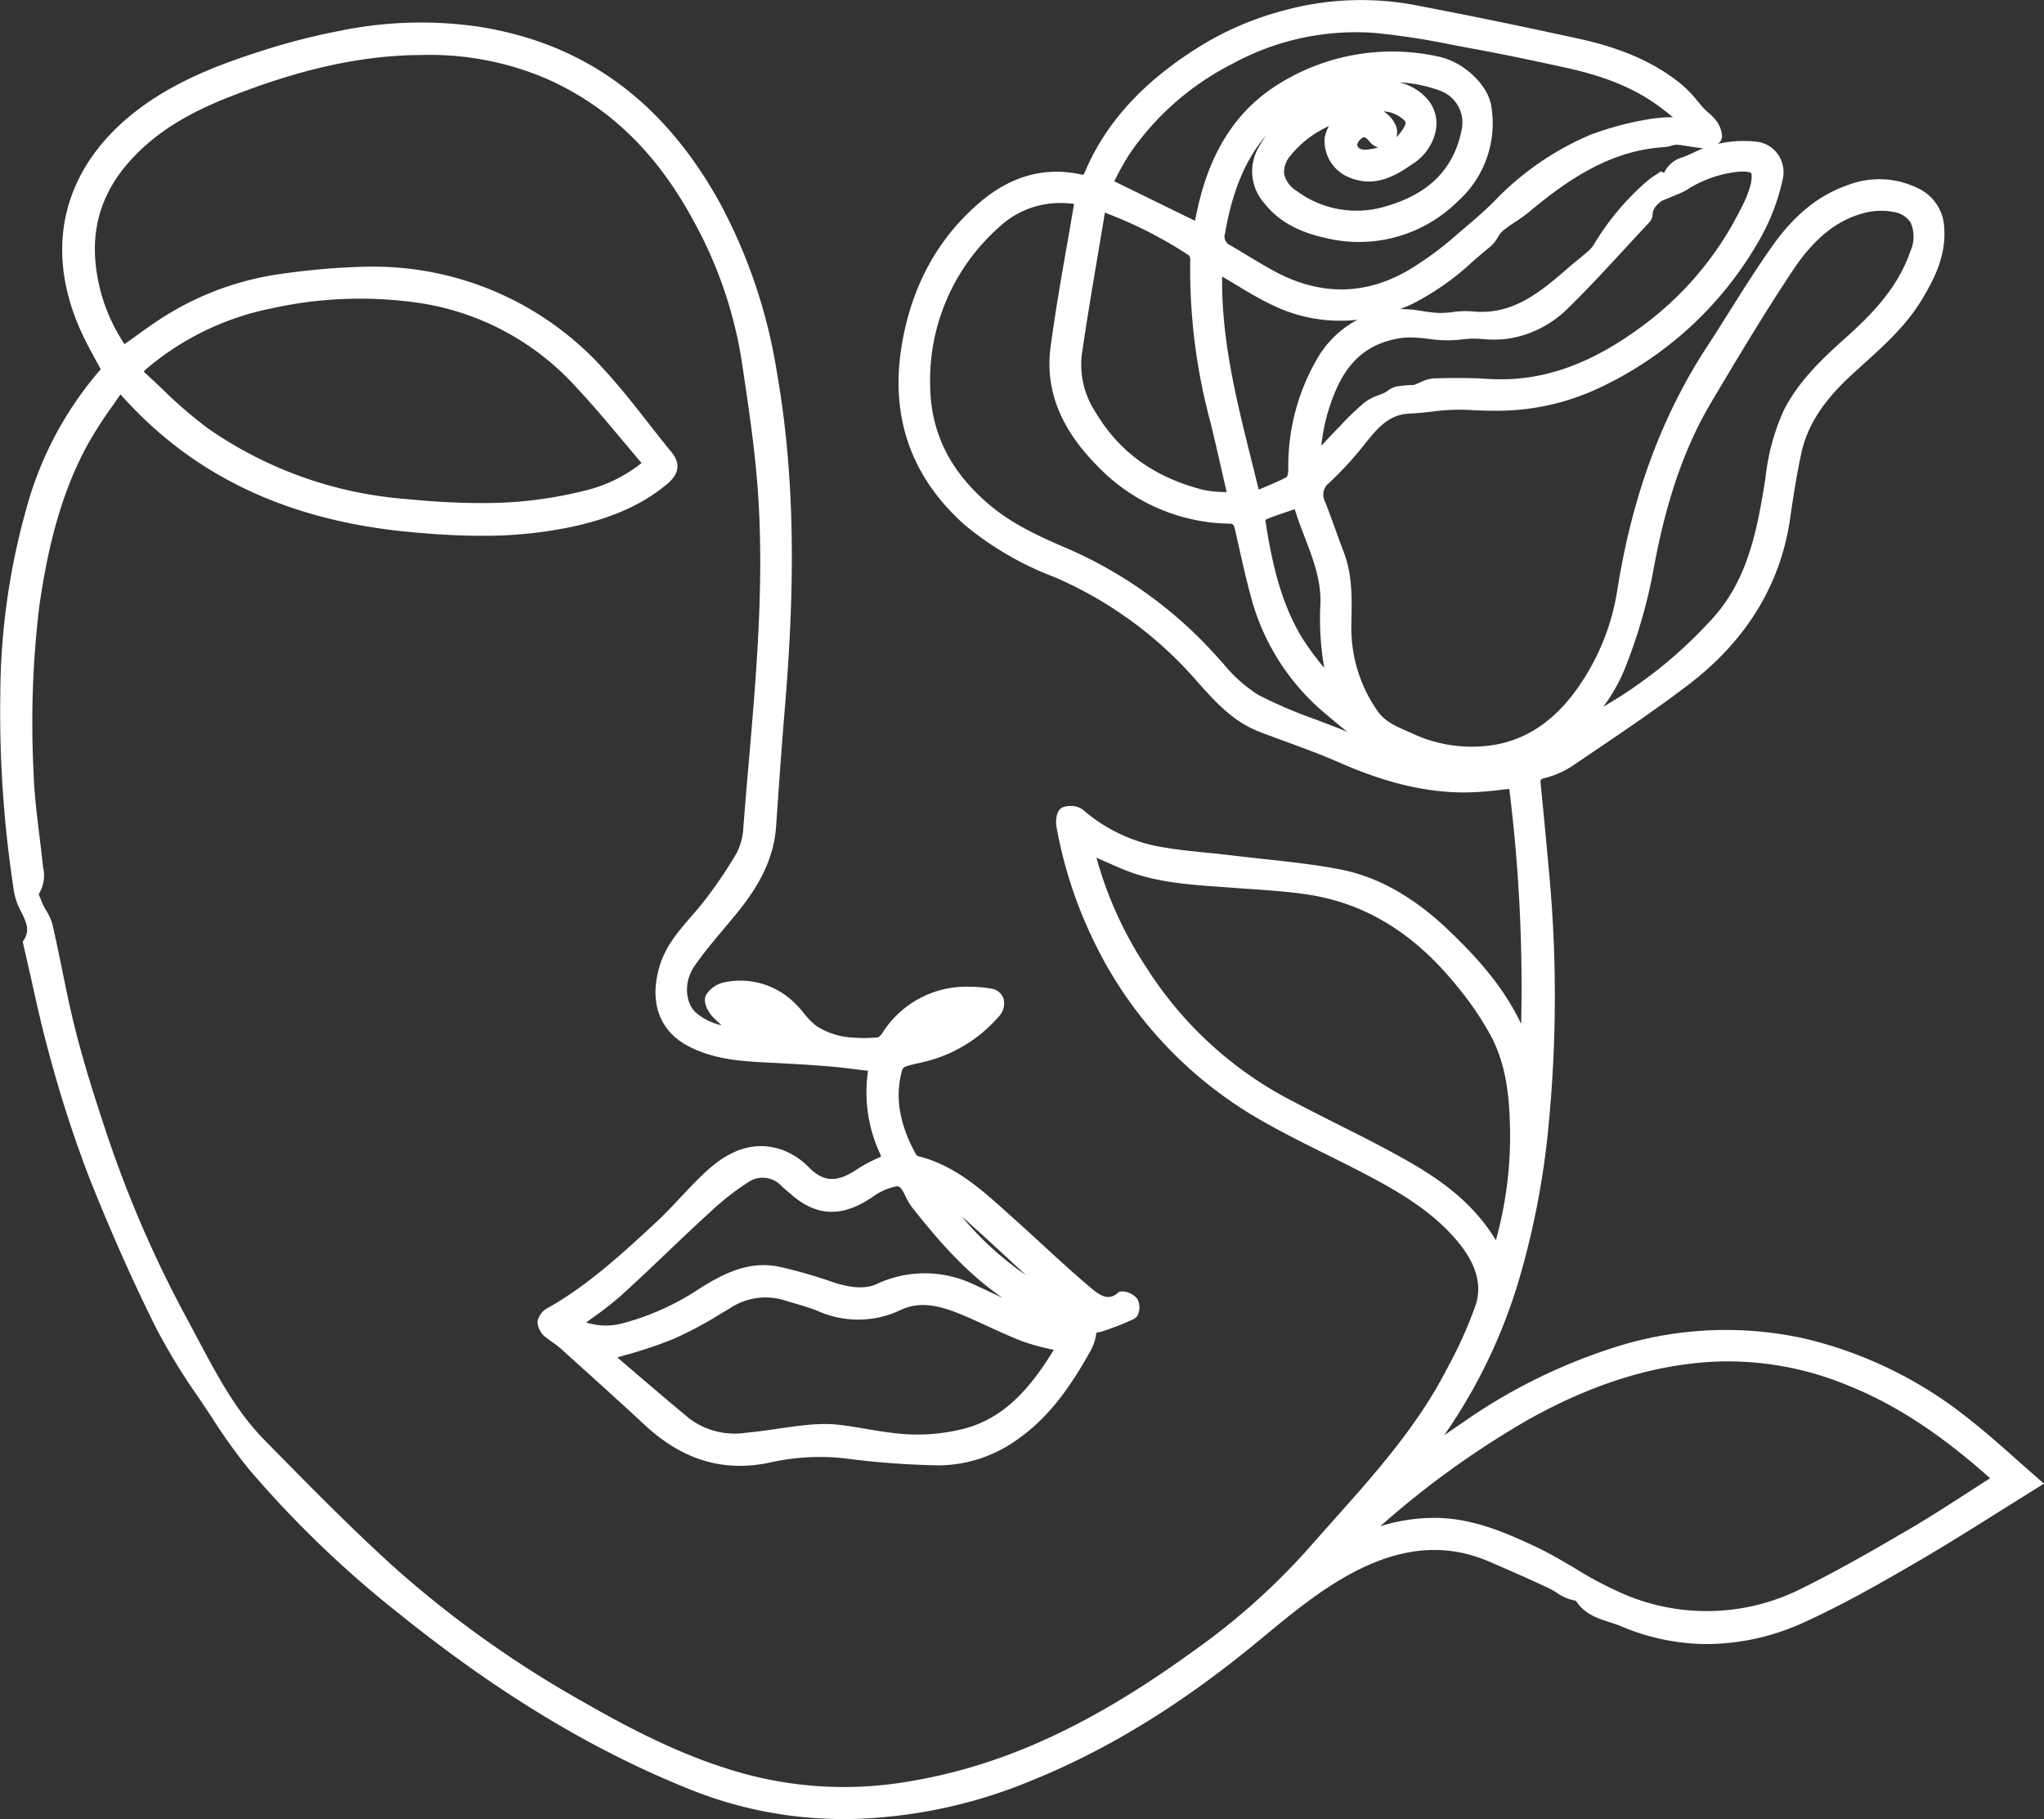 <svg xmlns="http://www.w3.org/2000/svg" width="277.622" height="247.099" viewBox="0 0 277.622 247.099">
  <rect x="0" y="0" width="277.622" height="247.099" fill="#333333" stroke="none"/>
  <path id="Tracciato_84" data-name="Tracciato 84" d="M583.942,206.372c-.9-.782-1.8-1.58-2.7-2.377-1.963-1.746-3.987-3.558-6.1-5.219a56.454,56.454,0,0,0-22.778-11.255,49.651,49.651,0,0,0-26.286,1.378A76.093,76.093,0,0,0,505.908,199q-1.219.825-2.443,1.681a73.319,73.319,0,0,0,10.115-20.961,111.191,111.191,0,0,0,4.114-21.587,181.236,181.236,0,0,0,.01-34.088q-.537-5.935-1.125-11.846c-.06-.59-.035-.636.5-.787a12.4,12.4,0,0,0,3.74-1.615l2.978-2.019c4.28-2.892,8.7-5.885,12.875-9.075,7.909-6.041,12.557-13.7,13.819-22.768.469-3.336.939-6.087,1.489-8.661.787-3.634,2.862-6.93,6.536-10.362.641-.6,1.292-1.191,1.943-1.782,2.882-2.6,5.855-5.3,7.949-8.817,1.575-2.635,3.235-5.774,2.983-9.579a6.16,6.16,0,0,0-3.422-5.38,11.908,11.908,0,0,0-9.812-.454c-3.821,1.353-7.091,3.992-10,8.07-2.044,2.862-3.937,5.875-5.774,8.787-1.035,1.65-2.069,3.3-3.139,4.931-6.178,9.438-10.175,20.214-12.219,32.933a31.405,31.405,0,0,1-6.127,14.5c-2.963,3.8-6.4,6.016-10.513,6.753a19.059,19.059,0,0,1-11.442-1.625l-.51-.222c-1.6-.7-3.1-1.358-4.068-2.821a19.585,19.585,0,0,1-3.5-11.6l.005-.54c.071-3.089.141-6.284-1.045-9.383-.368-.959-.722-1.923-1.065-2.882-.474-1.312-.949-2.625-1.459-3.922a2.01,2.01,0,0,1,.545-2.569,49.676,49.676,0,0,0,4.78-5.2c1.872-2.392,3.412-4.1,6.122-4.219,1.025-.045,2.049-.151,3.074-.267a27.878,27.878,0,0,1,4.8-.242c1.146.076,2.3.121,3.422.121A32.547,32.547,0,0,0,523.8,58.738a48.772,48.772,0,0,0,22.808-21.011,28.789,28.789,0,0,0,2.821-7.551,4.282,4.282,0,0,0-.606-3.467,4.105,4.105,0,0,0-2.892-1.746,15.641,15.641,0,0,0-5.3.3,1.307,1.307,0,0,0,.58-.959,3.735,3.735,0,0,0-.838-2.251,6.519,6.519,0,0,0-1.009-1.03,6.771,6.771,0,0,1-.555-.51c-.333-.358-.641-.732-.954-1.105a16.534,16.534,0,0,0-1.989-2.1c-3.624-3.013-8.111-5.022-14.1-6.334-8.232-1.8-15.686-3.326-22.793-4.669a39.741,39.741,0,0,0-17.4.863,41.786,41.786,0,0,0-12.174,5.405c-7.212,4.659-12.042,10.094-14.773,16.605-.086.217-.151.273-.2.273-.03-.01-.136-.01-.272-.04-4.85-1.075-9.469.182-13.612,3.674-5.915,4.982-9.549,11.709-10.816,19.987-1.449,9.5,1.448,17.559,8.63,23.949a42.76,42.76,0,0,0,12.2,7.086,53.906,53.906,0,0,1,19.538,14.374c2.332,2.6,4.744,5.289,8.313,6.642,1.085.419,2.175.818,3.261,1.221,2.508.914,5.1,1.867,7.566,2.948,6.319,2.776,11.735,4.063,17.039,4.063l.288-.005a42.079,42.079,0,0,0,4.527-.343c.4-.045.808-.086,1.227-.136a217.961,217.961,0,0,1,1.61,31.928c-2.468-5.234-6.284-9.3-9.711-12.593-4.865-4.669-9.766-7.424-14.965-8.419-3.4-.646-6.884-1.025-10.251-1.388q-2.12-.227-4.225-.474c-1.151-.146-2.307-.262-3.462-.379-2.307-.232-4.694-.469-6.98-.919a21.938,21.938,0,0,1-9.907-4.906,2.653,2.653,0,0,0-1.691-.525,3.112,3.112,0,0,0-.974.141c-1.12.363-1.035,2.226-.964,2.584a59.459,59.459,0,0,0,4.825,15.081,56.01,56.01,0,0,0,21.5,24.009c3.356,2.039,6.93,3.811,10.382,5.527,2.064,1.03,4.129,2.054,6.163,3.139,4.4,2.357,8.923,5.118,12.159,9.332,2.1,2.751,2.751,5.431,1.928,7.964a59.274,59.274,0,0,1-3.816,8.51l-.131.242c-3.942,7.682-9.756,14.2-15.379,20.5q-1.787,2-3.553,4.007a91.958,91.958,0,0,1-15.555,13.819c-14.268,10.337-26.462,15.818-39.529,17.8a51.613,51.613,0,0,1-22.021-1.383c-7.909-2.256-15.091-6.067-21.082-9.494a146.55,146.55,0,0,1-25.205-17.821c-5.935-5.315-11.634-11.114-17.145-16.721l-1.136-1.156c-3.82-3.891-6.42-8.8-8.938-13.536-.545-1.02-1.075-2.039-1.63-3.054a156.583,156.583,0,0,1-11.084-25.786c-1.726-5.163-2.988-9.368-3.972-13.229-.7-2.751-1.282-5.592-1.842-8.333-.409-2-.818-4.007-1.277-6a7.286,7.286,0,0,0-.883-1.984,8.508,8.508,0,0,1-.555-1.09c-.106-.247-.4-.989-.449-1.065a4.882,4.882,0,0,0,.606-3.674l-.06-.485c-.136-1.312-.3-2.63-.459-3.942-.338-2.771-.691-5.638-.777-8.444a132.722,132.722,0,0,1,.742-22.324c1.332-9.514,3.407-16.449,6.738-22.48a55.95,55.95,0,0,1,3.316-5.113c.338-.479.671-.964,1.009-1.454,9.756,10.993,22.566,17.1,39.151,18.68,3.75.358,6.874.525,9.832.525a57.539,57.539,0,0,0,12.577-1.272c5.416-1.2,9.468-3.048,12.749-5.809,1.59-1.337,1.766-2.776.535-4.27-1.07-1.3-2.11-2.63-3.149-3.957-1.847-2.357-3.755-4.8-5.819-7.051a42.108,42.108,0,0,0-32.191-14.193l-.479.005a94.865,94.865,0,0,0-10.841.9,40.223,40.223,0,0,0-15.641,5.38c-1.66.994-3.195,2.095-4.81,3.266-.454.328-.914.651-1.368.974a24.168,24.168,0,0,1-3.154-6.844c-1.979-7.217-.6-13.239,4.219-18.4,3.23-3.467,7.354-6.067,13.36-8.409,9.413-3.684,17.4-5.471,25.12-5.617l1.166-.015a40.233,40.233,0,0,1,16.489,3.18c8.454,3.71,14.985,9.973,19.961,19.129a58.08,58.08,0,0,1,6.667,19.245l.091.616c.858,5.739,1.746,11.679,2.135,17.524.818,12.169-.242,24.514-1.272,36.445q-.378,4.353-.727,8.716a8.427,8.427,0,0,1-.893,3.518,58.939,58.939,0,0,1-4.482,6.612c-.545.707-1.136,1.383-1.726,2.064-1.676,1.938-3.417,3.942-4.235,6.587-1.514,4.891-.131,8.883,3.78,10.962,3.609,1.913,7.445,2.1,11.149,2.286,2.665.136,5.33.278,7.99.5,1.433.116,2.862.3,4.29.479l1.06.121a19.807,19.807,0,0,0,1.666,11.341c.035.1.146.353.04.353a21.357,21.357,0,0,0-3.457,1.852c-2.539,1.65-4.335,1.544-6.279-.424a9.913,9.913,0,0,0-3.437-2.307c-3.412-1.277-6.763-.454-10.145,2.524-1.368,1.2-2.615,2.544-3.831,3.836-1.02,1.09-2.044,2.18-3.119,3.195-4.557,4.23-9.262,8.61-14.788,11.77a2.7,2.7,0,0,0-1.549,1.943,2.887,2.887,0,0,0,1.4,2.317c.237.192.485.368.737.545a12.8,12.8,0,0,1,1.08.838l1.126,1.025c3.447,3.1,6.879,6.2,10.281,9.352,5.072,4.7,10.564,6.359,16.782,5.093a30.984,30.984,0,0,1,10.236-.616,114.2,114.2,0,0,0,12.931.964,18.5,18.5,0,0,0,10.72-3.6c4.537-3.185,7.46-7.717,9.928-12.143a6.81,6.81,0,0,0,.661-2.074,1.975,1.975,0,0,0,.056-.232,3.176,3.176,0,0,0,.772-.151,37.5,37.5,0,0,0,4.27-1.671,1.3,1.3,0,0,0,.681-.909,2.4,2.4,0,0,0-.192-1.837,2.8,2.8,0,0,0-1.953-1.014l-.479.035-.268.222c-1.343,1.11-2.559.151-3.689-.808-2.256-1.9-4.472-3.942-6.612-5.91-1.3-1.191-2.589-2.377-3.9-3.543l-.828-.747c-3.493-3.149-7.111-6.4-12.088-7.636a.819.819,0,0,1-.222-.182c-2.317-4.23-2.917-7.9-1.883-11.553a.969.969,0,0,1,.449-.424c.616-.207,1.252-.343,1.888-.49a23,23,0,0,0,2.231-.6,19.282,19.282,0,0,0,8.459-5.607,2.612,2.612,0,0,0,.712-2.584,2.077,2.077,0,0,0-1.706-1.312,17.306,17.306,0,0,0-2.907-.247,13.485,13.485,0,0,0-11.815,6.264,2.33,2.33,0,0,1-.575.611,19.851,19.851,0,0,1-4.492-.071,10.14,10.14,0,0,1-3.886-1.459,9.9,9.9,0,0,1-1.746-1.777,14.189,14.189,0,0,0-1.655-1.756,10.485,10.485,0,0,0-9.07-2.423A3.819,3.819,0,0,0,403.2,140.9c-.485,1,.414,2.407.914,2.927.389.4.787.772,1.211,1.151a8.008,8.008,0,0,1-3.316-1.57c-1.691-1.368-1.852-4.346-.353-6.491,1.231-1.766,2.66-3.472,4.043-5.118q.757-.893,1.494-1.792c2.549-3.114,5.2-6.975,5.542-12.083.348-5.057.7-10.114,1.115-15.167,1.141-13.617,1.908-29.773-1-46.414a72.7,72.7,0,0,0-7.677-22.929c-7.672-13.92-18.4-21.789-32.8-24.07a54.418,54.418,0,0,0-18.619.5,89.113,89.113,0,0,0-10.367,2.614c-5.658,1.787-11.6,3.957-16.8,7.752-10.6,7.742-13.587,18.922-8.186,30.682.6,1.317,1.3,2.584,1.994,3.861q.3.553.606,1.12a47.848,47.848,0,0,0-10.059,18.775,94.451,94.451,0,0,0-3.579,25.271,159.057,159.057,0,0,0,1.878,27.027,8.9,8.9,0,0,0,.954,2.614c.767,1.56,1.161,2.5.414,3.745l-.2.338.086.389c.374,1.575.717,3.139,1.075,4.719.777,3.518,1.59,7.147,2.579,10.675a167.339,167.339,0,0,0,5.3,16.272c2.882,7.253,5.946,14.152,9.115,20.491a83.858,83.858,0,0,0,5.723,9.352c.636.949,1.277,1.893,1.9,2.852a72.7,72.7,0,0,0,5.017,6.975,144.6,144.6,0,0,0,20.39,19.593c13.451,10.826,26.437,18.649,39.7,23.918a55.641,55.641,0,0,0,20.668,3.922c.727,0,1.454-.01,2.185-.04a68.073,68.073,0,0,0,23.646-5.34c10.2-4.169,20.088-10.261,30.242-18.634l.878-.722c4.265-3.528,8.666-7.172,13.784-9.544,6.026-2.791,11.548-3,16.943-.666,2.726,1.181,5.466,2.367,8.151,3.644.328.161.641.358.954.55a6.3,6.3,0,0,0,2.614,1.1c1.151,1.817,2.983,2.4,4.608,2.922.5.161,1,.323,1.474.52a30.147,30.147,0,0,0,11.76,2.443,31.967,31.967,0,0,0,13.289-3.018c5.183-2.362,10.059-5.143,15.005-8.02,3.856-2.236,7.556-4.563,11.467-7.021q2.4-1.5,4.855-3.033l1.126-.7ZM326.85,56.2a1.66,1.66,0,0,1,.338-.368A37.7,37.7,0,0,1,344.4,47.559a55.287,55.287,0,0,1,19.815-.7,35.911,35.911,0,0,1,21.163,11.23c2.286,2.433,4.4,4.946,6.632,7.616.808.959,1.62,1.928,2.448,2.9a19.732,19.732,0,0,1-7.8,3.775,55.971,55.971,0,0,1-14.182,1.661c-3.064,0-6.3-.177-10.185-.56a54.328,54.328,0,0,1-26.669-9.539,58.679,58.679,0,0,1-6.213-5.345c-.787-.747-1.58-1.5-2.382-2.226-.1-.091-.156-.151-.177-.172M437.918,170.916c2.594,2.3,5.148,4.669,7.7,7.031l1.06.984a43.8,43.8,0,0,1-8.762-8.015m-45.51,18.826a59.809,59.809,0,0,0,6.395-2.16,50.933,50.933,0,0,0,6.374-3.4l1.332-.787a8.7,8.7,0,0,1,7.384-1.05c.459.141.914.278,1.378.414,1.025.3,2.054.606,3.053,1a13.427,13.427,0,0,0,11.21-.05c2.609-1.277,5.229-.752,8.454.6,1.171.485,2.327,1.02,3.478,1.549,1.524.7,3.053,1.4,4.613,2.009a27.963,27.963,0,0,0,3.8,1.075c.187.045.374.091.57.131l-.01.02c-.469.742-.929,1.479-1.418,2.19-3.225,4.7-6.486,7.308-10.574,8.449a25.779,25.779,0,0,1-10.3.565c-1.08-.131-2.15-.313-3.225-.495-1.272-.222-2.544-.434-3.826-.57a17.018,17.018,0,0,0-1.762-.091,27.126,27.126,0,0,0-2.715.161c-1.221.126-2.438.308-3.654.48-1.443.207-2.882.414-4.34.55a10.257,10.257,0,0,1-7.631-1.9c-2.72-2.251-5.4-4.542-8.025-6.788l-1.8-1.544c.419-.126.833-.252,1.247-.368m49.674-8.378c-.868-.414-1.736-.828-2.614-1.221a15.387,15.387,0,0,0-13.153.03c-1.731.777-4,.323-5.769-.257a67.751,67.751,0,0,0-7.369-2.12,10.232,10.232,0,0,0-2.135-.227c-3.281,0-6.1,1.575-8.5,3.048a35.375,35.375,0,0,1-10.821,4.9,8.8,8.8,0,0,1-4.8-.161c.192-.136.394-.278.58-.414a47.267,47.267,0,0,0,4.174-3.245c2.13-1.928,4.214-3.912,6.3-5.9,1.867-1.782,3.735-3.553,5.648-5.3a36.6,36.6,0,0,1,5.39-4.24,3.471,3.471,0,0,1,4.5.621c.258.237.525.464.792.691l.419.353c3.286,2.907,6.6,3.17,10.4.838l.626-.394a8.259,8.259,0,0,1,3.366-1.509c.449,0,.7.353,1.221,1.423a7.645,7.645,0,0,0,.823,1.4c3.311,4.184,7.233,8.858,12.33,12.34-.469-.222-.939-.439-1.413-.661m68.409-7.167c-3.195-5.325-7.939-8.51-12.653-11.149-2.917-1.63-5.951-3.16-8.883-4.633-2.554-1.282-5.1-2.574-7.611-3.932a51.3,51.3,0,0,1-18.306-17.317,52.133,52.133,0,0,1-6.8-14.945l.121.056c1.216.545,2.382,1.07,3.558,1.555,4.169,1.711,8.6,2.034,12.875,2.342l3.528.257c2.655.177,5.4.363,8.065.727,8.065,1.08,14.844,5.148,20.744,12.421a41.507,41.507,0,0,1,4.8,7.071c2.084,4.053,2.428,8.545,2.493,12.789a52.918,52.918,0,0,1-1.928,14.758m-8.711,37.717a24.432,24.432,0,0,0-6.99,1.131,121.889,121.889,0,0,1,20.153-14.511c8.6-4.8,16.757-7.359,24.943-7.833a42.575,42.575,0,0,1,18.442,3.225c6.41,2.569,12.542,6.576,19.29,12.6-.964.616-1.923,1.226-2.862,1.837-2.705,1.751-5.259,3.4-7.919,4.961-4.866,2.847-9.635,5.607-14.506,8.015a28.6,28.6,0,0,1-24.256,1.009,50.471,50.471,0,0,1-6.794-3.563c-1.731-1.02-3.513-2.074-5.39-2.963-4.406-2.064-8.772-3.917-13.8-3.917Zm23.3-110.184a23.753,23.753,0,0,0,3.245-6,70.838,70.838,0,0,0,3.387-11.644c1.212-6.768,3.215-15.565,7.944-23.565,3.437-5.8,7.121-11.972,11.119-18,2.932-4.411,6.036-6.915,9.761-7.868a9.342,9.342,0,0,1,2.317-.293,8.271,8.271,0,0,1,1.615.156,3.3,3.3,0,0,1,2.362,1.459,4.759,4.759,0,0,1-.035,3.856c-1.681,4.956-5.234,8.605-8.823,11.805-3.22,2.882-6.273,5.779-8.307,9.68a29.723,29.723,0,0,0-2.554,9.312l-.086.545c-1.171,7.3-2.544,13.764-7.46,18.942a61.317,61.317,0,0,1-13.627,11.1l-.858.51m-37.9-5.274a38.26,38.26,0,0,1-2.973-4.023c-3.094-5.052-4.224-10.9-5.027-16a1.229,1.229,0,0,1,.177-.182c1.06-.424,2.135-.787,3.316-1.186l.495-.167c.4,1.3.883,2.569,1.358,3.8,1.131,2.958,2.2,5.754,2.14,8.9a38.655,38.655,0,0,0,.515,8.863m5.022-71.9a.729.729,0,0,1,.4-.182c.177,0,.459.242.767.646a2.273,2.273,0,0,0,1.141.737,8.588,8.588,0,0,1-1.756.308c-1.025,0-1.085-.565-1.1-.717a1.6,1.6,0,0,1,.55-.792m5.5-1.055a6.78,6.78,0,0,1-.727.863,2.529,2.529,0,0,0-.05-1.519,4.326,4.326,0,0,0-1.686-1.984,4.1,4.1,0,0,1,2.084.656c.722.454.868.722.893.838s-.015.429-.515,1.146m5.259-5.436a4.613,4.613,0,0,1,2.887,5.239c-1.045,5.39-4.487,8.833-10.513,10.508a13.623,13.623,0,0,1-11.952-2.185,3.651,3.651,0,0,1-1.655-2.261,3.37,3.37,0,0,1,.888-2.534,14.256,14.256,0,0,1,5.214-3.987,4.9,4.9,0,0,0-.6,1.655,5.35,5.35,0,0,0,2.736,5.042,7.009,7.009,0,0,0,3.25.843c2.261,0,4.189-1.151,5.951-2.387a7,7,0,0,0,3.185-4.684,5.042,5.042,0,0,0-1.131-4.083,7.343,7.343,0,0,0-3.821-2.317,18.762,18.762,0,0,1,5.557,1.151m-16.766,36.43A29.079,29.079,0,0,0,482.3,69.645a2.58,2.58,0,0,1-.187.848c-1.06.575-2.205,1.045-3.412,1.549l-.424.177c-.308-1.277-.626-2.544-.939-3.816-2.12-8.489-4.124-16.539-4.028-25.125.651.373,1.3.762,1.943,1.156,1.514.908,3.074,1.852,4.709,2.63a20.963,20.963,0,0,0,11.75,2.079,13.7,13.7,0,0,0-5.521,5.35M457.39,34.6a57.336,57.336,0,0,1,11.427,5.814.931.931,0,0,1,.167.495,79.38,79.38,0,0,0,2.665,21.869c.616,2.463,1.176,4.931,1.761,7.525l.515,2.256c-.106-.005-.207-.01-.308-.01a14.446,14.446,0,0,1-2.872-.3c-6.622-1.686-11.407-5.128-14.612-10.528a11.716,11.716,0,0,1-1.883-7.818c.7-4.8,1.519-9.67,2.317-14.379Zm-4.23-.934-.813,4.719c-.828,4.689-1.671,9.539-2.322,14.339-.8,5.845,1.272,11.159,6.329,16.262A25.323,25.323,0,0,0,474.2,76.842c.636.015.691.066.878.883l.454,2.014c.58,2.584,1.181,5.259,1.918,7.853a31.026,31.026,0,0,0,9.958,15.121c.954.823,1.923,1.62,2.912,2.408-.252-.1-.51-.2-.757-.308-1.156-.469-2.337-.908-3.513-1.358a62.249,62.249,0,0,1-7.843-3.361,19.766,19.766,0,0,1-4.724-4.224l-.843-.929a58.56,58.56,0,0,0-19.876-14.516c-3.74-1.61-7.6-3.276-10.851-5.971-5.5-4.568-8.2-9.938-8.257-16.423a27.739,27.739,0,0,1,9.287-21.395,12.094,12.094,0,0,1,8.439-3.346c.51,0,1.025.035,1.549.081a2.7,2.7,0,0,0,.267.04,1.4,1.4,0,0,1-.04.257m77.822-11.714a41.152,41.152,0,0,0-7.752,2.11A39.352,39.352,0,0,0,510.3,33.018c-1.3,1.317-2.735,2.539-4.128,3.725l-1.257,1.08a44.475,44.475,0,0,1-6.047,4.441c-5.945,3.568-12.133,3.674-18.377.333-1.247-.676-2.463-1.408-3.679-2.14-.792-.479-1.585-.959-2.387-1.423a1.283,1.283,0,0,1-.722-1.595c.989-5.814,2.831-10.215,5.7-13.456a12.157,12.157,0,0,0-1.131,1.746,6.486,6.486,0,0,0,.732,7.545c1.837,2.362,4.527,3.912,8.227,4.729a19.094,19.094,0,0,0,18.094-4.946,14.214,14.214,0,0,0,4.557-12.85c-.4-2.948-3.8-6.142-7.263-6.824a29.117,29.117,0,0,0-21.778,3.836c-5.209,3.286-8.641,8.277-10.488,15.268-.272,1.025-.49,2.059-.7,3.089l-.03.126-10.962-5.365c.091-.172.182-.348.267-.525a35.036,35.036,0,0,1,1.862-3.266,37.389,37.389,0,0,1,13.96-12.189,34.951,34.951,0,0,1,19.154-4.184,97.937,97.937,0,0,1,10.341,1.565l2.357.444c3.735.676,7.742,1.489,12.971,2.635,3.73.8,8.545,2.11,12.7,5.067.777.555,1.529,1.146,2.276,1.746a21.054,21.054,0,0,0-3.578.323M489.52,63.386l-.4.409c-.792.813-1.57,1.645-2.342,2.473A28.719,28.719,0,0,1,487.587,62c1.428-4.8,3.619-9.373,9.918-10.352a9.376,9.376,0,0,1,1.353-.1,22.626,22.626,0,0,1,2.549.2,16.32,16.32,0,0,0,4.492.066,12.981,12.981,0,0,1,2.872-.04,15.415,15.415,0,0,0,3.129-.025,14.565,14.565,0,0,0,8.121-3.906c2.821-2.736,5.522-5.673,8.141-8.509,1.04-1.131,2.085-2.266,3.15-3.4a1.682,1.682,0,0,0,.469-1.03c.02-.808.454-1.287,1.221-1.9l1.923-.8a10.448,10.448,0,0,0,1.373-.626,15.967,15.967,0,0,1,7.227-2.549c1.166-.071,1.59.141,1.625.187s.207.338-.056,1.575a15.016,15.016,0,0,1-1.257,3.129,44.168,44.168,0,0,1-13.92,16.423c-6.985,5.082-13.557,7.308-20.618,6.829-2.408-.156-4.83-.126-7.243-.061a4.946,4.946,0,0,0-1.857.545c-.247.111-.52.222-.813.343l-.283.01a16.453,16.453,0,0,0-2.115.2,3.184,3.184,0,0,0-1.2.591,2.967,2.967,0,0,1-.389.247c-.267.131-.56.242-.843.348a6.646,6.646,0,0,0-1.867.964,34.64,34.64,0,0,0-3.17,3.023M533.349,29.2l-.444-.212-.823.56a8.825,8.825,0,0,0-.984.712,35.257,35.257,0,0,0-7.359,8.777,4.1,4.1,0,0,1-.853.9l-.237.212c-.343.3-.7.6-1.055.878-.333.273-.666.54-.989.823-4.023,3.493-7.8,6.768-13.415,6.152a11.741,11.741,0,0,0-2.589.106,14.282,14.282,0,0,1-1.832.116,19.291,19.291,0,0,1-2.206-.252,18.741,18.741,0,0,0-2.8-.278h-.283c.49-.187.979-.384,1.474-.606a35.626,35.626,0,0,0,8.469-5.925c.762-.651,1.519-1.307,2.291-1.928a5.056,5.056,0,0,0,1.06-1.312,4.138,4.138,0,0,1,.616-.818,18.973,18.973,0,0,1,1.731-1.242,22.341,22.341,0,0,0,1.827-1.317c5.183-4.325,11-8.4,18.437-8.853a4.723,4.723,0,0,0,1-.2,2.7,2.7,0,0,1,.661-.126h.01c.56.04,1.125.136,1.686.227.621.1,1.236.207,1.928.252-.444.182-.868.373-1.287.57-.53.242-1.055.49-1.595.681a3.874,3.874,0,0,0-2.448,2.095" transform="translate(-307.319 -5.712)" fill="#fff"/>
</svg>
